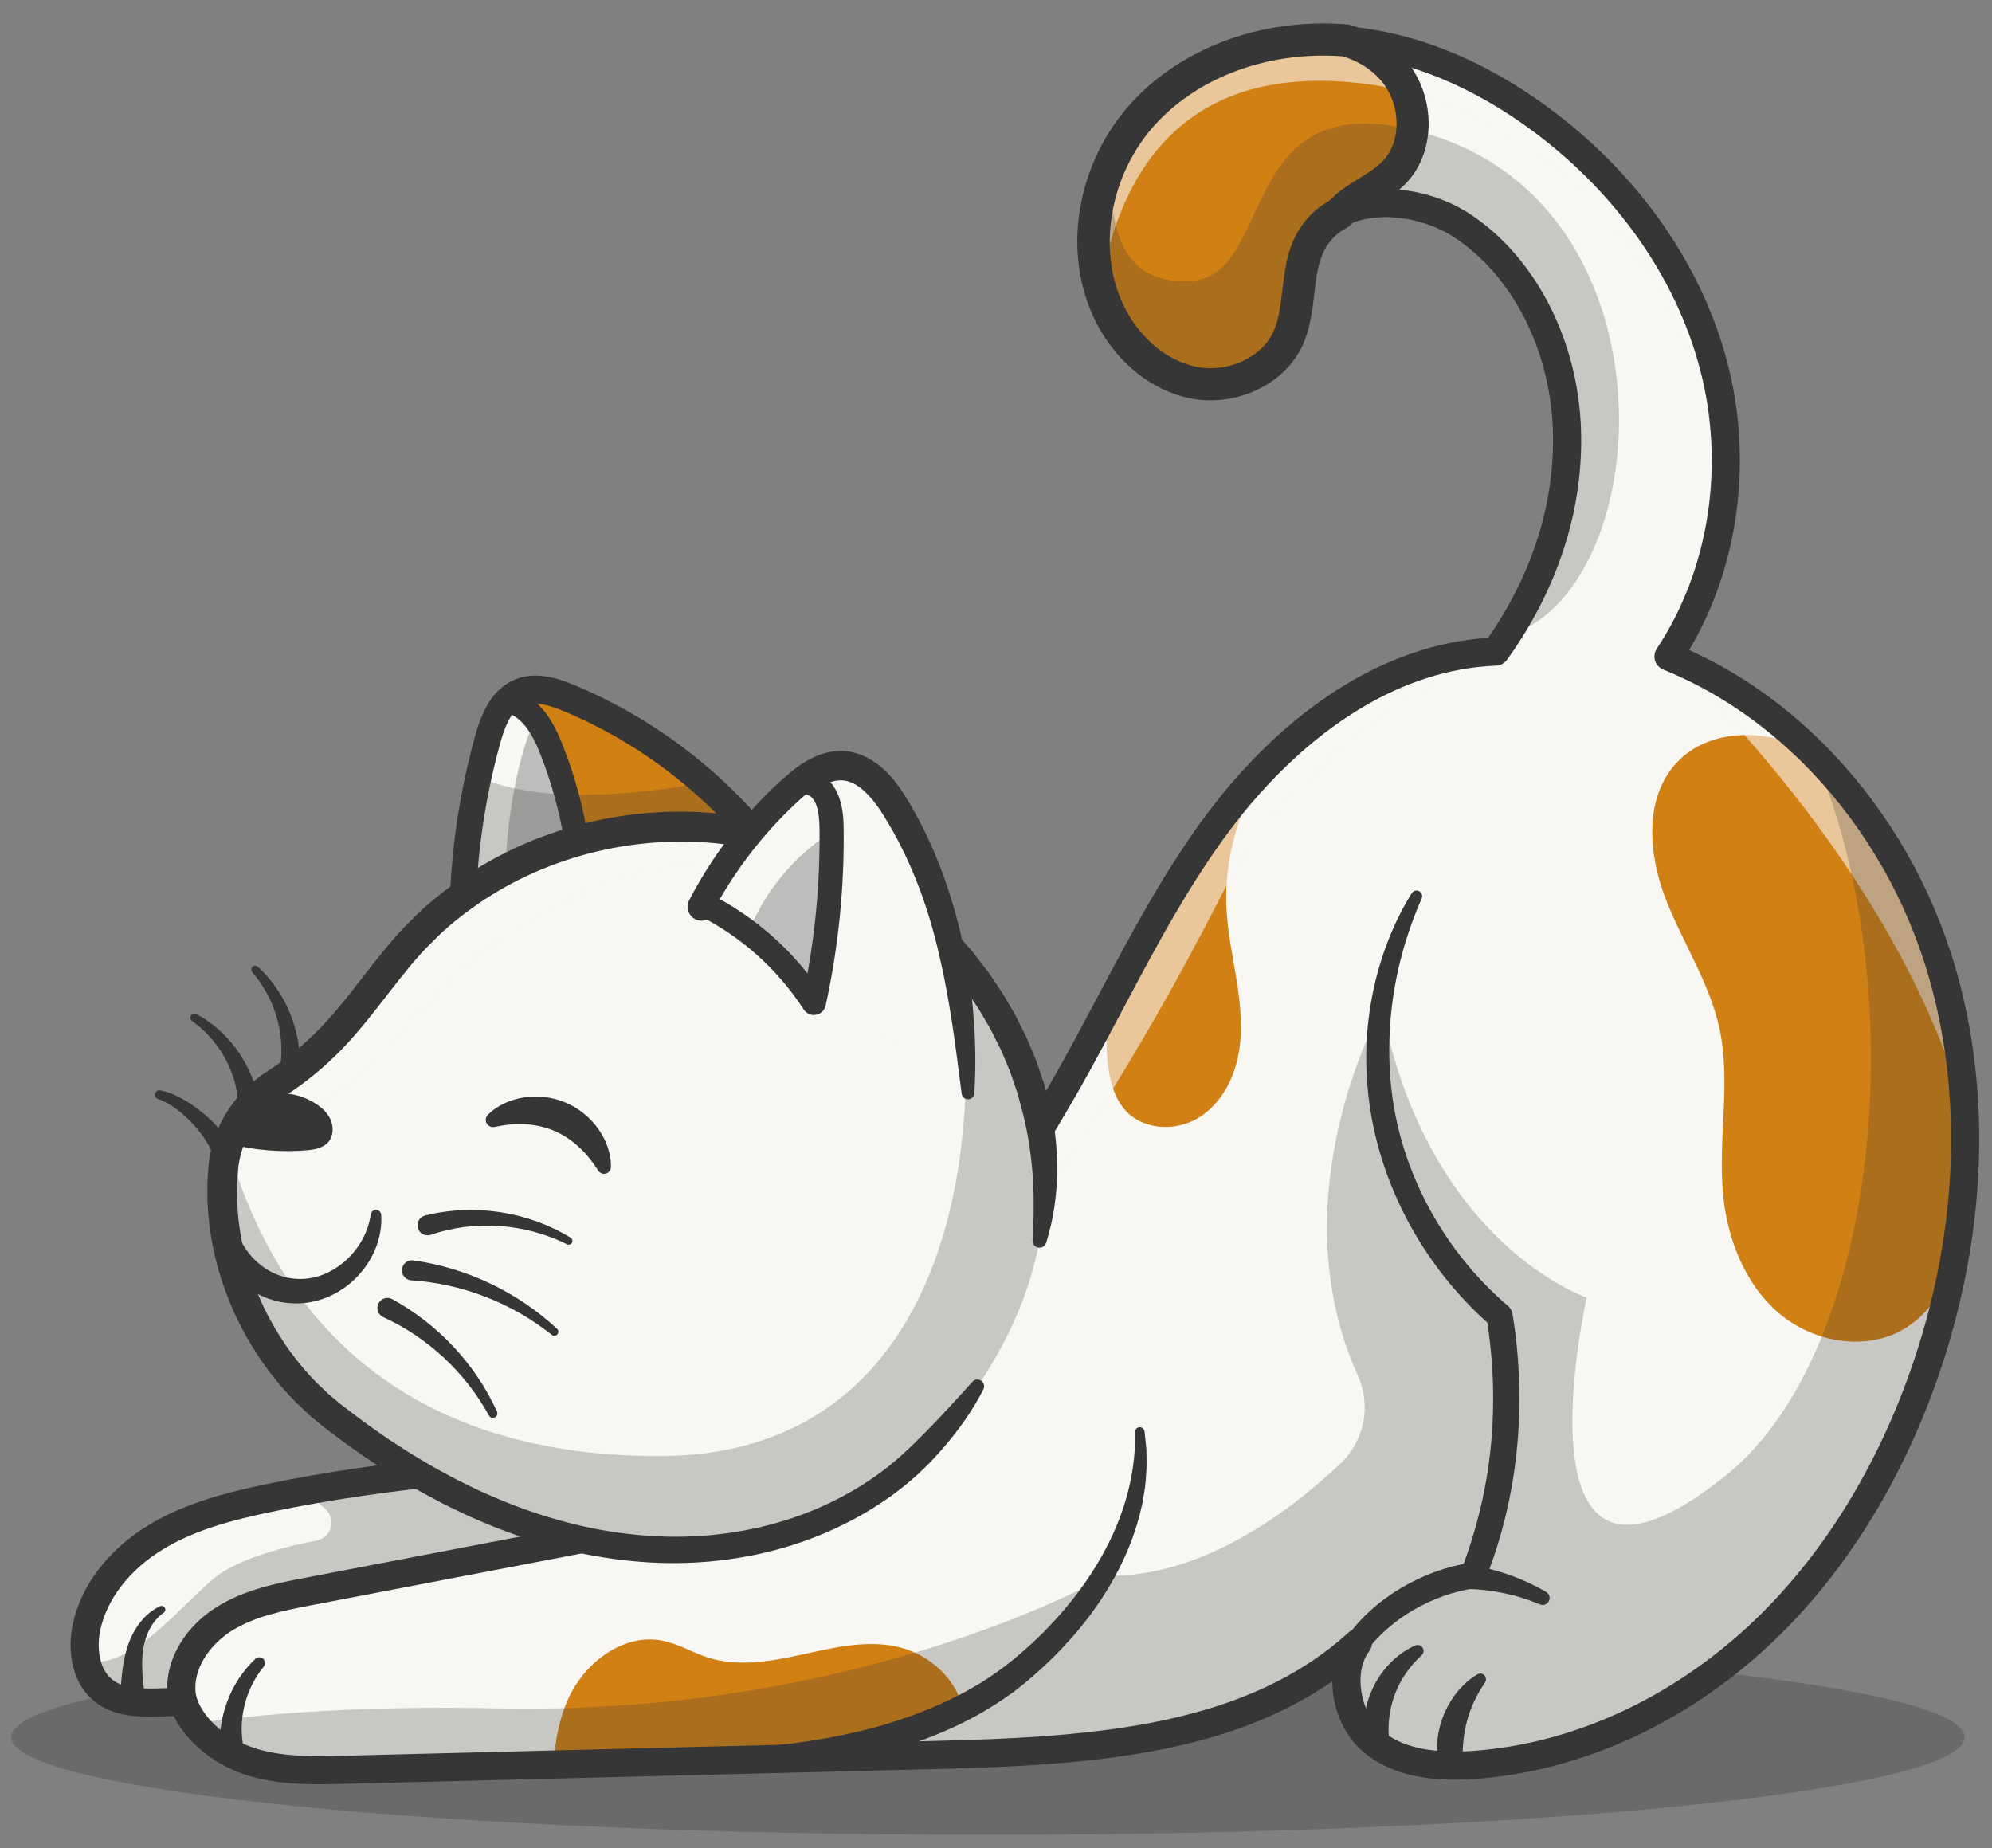 <svg width="83" height="77" viewBox="0 0 83 77" fill="none" xmlns="http://www.w3.org/2000/svg">
<rect x="0" y="0" width="83" height="77" fill="#808080" stroke="none"/>
<g id="Frame" clip-path="url(#clip0_3033_5077)">
<g id="Group" opacity="0.3">
<path id="Vector" d="M41.164 76.445C18.688 76.445 0.467 74.622 0.467 72.373C0.467 70.124 18.688 68.301 41.164 68.301C63.64 68.301 81.86 70.124 81.86 72.373C81.86 74.622 63.64 76.445 41.164 76.445Z" fill="#363636"/>
</g>
<path id="Vector_2" d="M3.603 69.238C3.713 69.715 3.946 70.149 4.334 70.449C4.983 70.95 5.874 70.952 6.693 70.925C13.14 70.722 19.581 70.243 25.98 69.534C26.968 66.698 27.358 63.657 26.633 60.664C21.968 60.973 17.288 61.283 12.691 62.118C12.182 62.212 11.675 62.31 11.169 62.416C9.559 62.752 7.936 63.173 6.526 64.021C5.115 64.87 3.926 66.209 3.598 67.82C3.504 68.281 3.497 68.779 3.603 69.238Z" fill="#F8F7F3"/>
<g id="Group_2" opacity="0.25">
<path id="Vector_3" d="M3.603 69.238C3.713 69.715 3.946 70.149 4.334 70.449C4.983 70.95 5.874 70.952 6.693 70.925C13.14 70.722 19.581 70.243 25.98 69.534C26.968 66.698 27.358 63.657 26.633 60.664C21.968 60.973 17.288 61.283 12.691 62.118C12.993 62.367 13.29 62.622 13.56 62.871C14.023 63.297 13.804 64.069 13.185 64.186C12.071 64.398 10.515 64.782 9.422 65.406C7.968 66.236 5.802 69.537 3.602 69.238L3.603 69.238Z" fill="#363636"/>
</g>
<path id="Vector_4" d="M6.25 71.52C6.404 71.52 6.558 71.516 6.711 71.511C12.97 71.313 19.474 70.844 26.044 70.117C26.269 70.092 26.459 69.94 26.533 69.727C27.668 66.469 27.893 63.374 27.203 60.525C27.136 60.248 26.877 60.059 26.595 60.078C21.475 60.417 16.181 60.767 11.049 61.842C9.425 62.182 7.717 62.62 6.224 63.519C4.523 64.542 3.357 66.067 3.024 67.704C2.813 68.737 2.953 70.123 3.976 70.914C4.635 71.423 5.444 71.52 6.25 71.52ZM25.544 68.992C19.131 69.692 12.784 70.146 6.674 70.339C5.902 70.364 5.171 70.355 4.693 69.986C4.095 69.524 4.039 68.594 4.173 67.938C4.441 66.623 5.409 65.378 6.829 64.524C8.172 63.715 9.767 63.309 11.29 62.99C16.175 61.967 21.248 61.608 26.17 61.281C26.651 63.674 26.441 66.264 25.544 68.992Z" fill="#363636"/>
<path id="Vector_5" d="M6.669 66.918C6.342 67.067 6.059 67.31 5.837 67.595C5.614 67.88 5.447 68.206 5.33 68.549C5.097 69.234 5.057 69.947 5.013 70.603C4.994 70.882 5.205 71.122 5.483 71.141C5.761 71.159 6.001 70.949 6.02 70.671C6.022 70.641 6.021 70.609 6.018 70.581C5.945 69.927 5.876 69.307 5.967 68.71C6.012 68.416 6.101 68.126 6.241 67.862C6.38 67.598 6.573 67.361 6.821 67.188L6.823 67.187C6.893 67.138 6.911 67.041 6.862 66.97C6.818 66.907 6.736 66.887 6.669 66.917V66.918Z" fill="#363636"/>
<path id="Vector_6" d="M7.581 70.682C7.638 70.98 7.764 71.273 7.94 71.553C8.43 72.331 9.321 72.998 10.276 73.336C11.576 73.796 12.99 73.766 14.369 73.733C17.27 73.659 20.168 73.587 23.067 73.515C27.36 73.406 31.654 73.299 35.947 73.192C37.019 73.165 38.088 73.138 39.16 73.11C45.306 72.955 52.028 72.582 56.577 68.45C55.743 69.539 56.039 71.578 57.185 72.542C58.333 73.507 59.959 73.637 61.453 73.527C65.876 73.202 70.084 71.136 73.321 68.109C76.558 65.081 78.861 61.132 80.28 56.932C80.754 55.535 81.131 54.098 81.4 52.64C81.784 50.564 81.948 48.45 81.861 46.353C81.77 44.155 81.405 41.975 80.727 39.877C79.729 36.797 78.017 33.918 75.76 31.603C75.685 31.524 75.606 31.445 75.529 31.368C73.806 29.655 71.78 28.264 69.522 27.353L69.52 27.351C70.927 25.233 71.707 22.756 71.874 20.236C71.988 18.535 71.824 16.816 71.387 15.178C70.305 11.11 67.646 7.552 64.276 5.032C61.88 3.243 59.056 1.926 56.076 1.685C56.033 1.681 55.989 1.678 55.944 1.675C52.917 1.462 49.734 2.465 47.674 4.695C47.016 5.407 46.495 6.251 46.135 7.156C45.522 8.697 45.376 10.421 45.827 11.991C45.937 12.383 46.086 12.767 46.274 13.133C46.972 14.502 48.224 15.641 49.731 15.941C51.24 16.239 52.962 15.549 53.636 14.169C54.249 12.904 53.942 11.332 54.601 10.091C54.887 9.55 55.309 9.154 55.815 8.888C57.291 8.107 59.465 8.431 60.957 9.424C63.69 11.242 65.165 14.577 65.287 17.858C65.398 20.885 64.477 23.862 62.763 26.491C62.62 26.71 62.471 26.928 62.317 27.142C62.27 27.144 62.221 27.147 62.175 27.151C58.466 27.348 55.131 29.421 52.531 32.151C51.931 32.781 51.37 33.447 50.852 34.13C50.303 34.858 49.791 35.611 49.305 36.38C48.188 38.145 47.208 39.998 46.224 41.851C45.464 43.285 44.702 44.721 43.873 46.112C43.734 46.346 43.593 46.583 43.45 46.822C39.35 53.746 34.593 62.135 26.559 63.675C22.011 64.546 17.463 65.417 12.916 66.288C11.659 66.529 10.368 66.786 9.291 67.476C8.213 68.169 7.389 69.414 7.58 70.681L7.581 70.682Z" fill="#F8F7F3"/>
<path id="Vector_7" d="M46.273 13.135C46.971 14.504 48.224 15.643 49.731 15.942C51.241 16.239 52.962 15.551 53.635 14.169C54.248 12.905 53.942 11.333 54.6 10.092C54.886 9.551 55.309 9.155 55.814 8.889C55.864 8.835 55.915 8.781 55.968 8.73C56.606 8.12 57.49 7.808 58.101 7.172C59.205 6.021 59.049 4.006 57.972 2.83C57.462 2.273 56.799 1.894 56.076 1.685C56.032 1.682 55.988 1.677 55.944 1.675C52.916 1.462 49.734 2.466 47.674 4.696C45.614 6.925 44.891 10.429 46.273 13.135H46.273Z" fill="#D18014"/>
<g id="Group_3" opacity="0.6">
<path id="Vector_8" d="M45.827 11.992C46.488 8.183 48.56 2.74 56.262 3.424C65.362 4.232 71.284 12.902 71.874 20.236C71.988 18.535 71.824 16.817 71.387 15.178C70.305 11.11 67.646 7.552 64.276 5.032C61.88 3.243 59.056 1.926 56.076 1.685C56.033 1.682 55.989 1.678 55.944 1.675C52.917 1.462 49.734 2.466 47.674 4.695C47.016 5.407 46.495 6.252 46.135 7.156C45.522 8.698 45.376 10.421 45.827 11.991V11.992Z" fill="#F8F7F3"/>
</g>
<path id="Vector_9" d="M69.382 37.392C70.083 39.234 71.225 40.916 71.643 42.842C72.124 45.059 71.596 47.369 71.783 49.63C71.941 51.54 72.671 53.474 74.13 54.717C75.589 55.958 77.855 56.332 79.461 55.289C80.402 54.68 80.997 53.705 81.4 52.641C82.185 48.391 82.053 43.977 80.727 39.877C79.695 36.691 77.9 33.723 75.53 31.368C75.527 31.366 75.522 31.364 75.519 31.362C73.74 30.338 71.222 30.283 69.837 31.8C68.509 33.256 68.681 35.551 69.382 37.392L69.382 37.392Z" fill="#D18014"/>
<g id="Group_4" opacity="0.6">
<path id="Vector_10" d="M69.523 27.352C69.695 27.509 78.98 35.944 81.861 46.353C81.771 44.155 81.406 41.975 80.727 39.877C79.729 36.797 78.017 33.918 75.761 31.603C75.686 31.524 75.607 31.445 75.53 31.368C73.806 29.654 71.781 28.264 69.523 27.352Z" fill="#F8F7F3"/>
</g>
<path id="Vector_11" d="M46.181 44.469C46.273 45.145 46.476 45.839 46.953 46.325C47.695 47.079 48.973 47.129 49.886 46.599C50.8 46.069 51.368 45.067 51.582 44.032C51.798 42.998 51.697 41.923 51.533 40.879C51.367 39.837 51.139 38.797 51.097 37.742C51.027 35.888 51.544 34.043 52.4 32.398C52.442 32.316 52.486 32.234 52.531 32.153C51.932 32.782 51.371 33.447 50.854 34.131C49.042 36.53 47.637 39.191 46.225 41.853C46.099 42.723 46.062 43.6 46.181 44.469H46.181Z" fill="#D18014"/>
<g id="Group_5" opacity="0.6">
<path id="Vector_12" d="M43.451 46.823L43.533 49.697C43.533 49.697 47.091 44.781 50.878 37.322C54.448 30.291 62.317 27.143 62.317 27.143C58.552 27.295 55.165 29.386 52.532 32.152C51.932 32.782 51.371 33.447 50.853 34.131C49.041 36.53 47.637 39.192 46.225 41.852C45.464 43.286 44.702 44.722 43.873 46.113C43.734 46.347 43.593 46.584 43.451 46.823L43.451 46.823Z" fill="#F8F7F3"/>
</g>
<path id="Vector_13" d="M23.067 73.514C27.361 73.406 31.655 73.299 35.948 73.191C37.384 72.606 38.78 71.92 40.12 71.137C39.743 69.73 38.482 68.79 37.204 68.568C35.925 68.345 34.621 68.667 33.353 68.945C32.085 69.221 30.744 69.452 29.505 69.059C28.863 68.854 28.274 68.487 27.612 68.355C25.987 68.028 24.37 69.251 23.683 70.76C23.288 71.626 23.127 72.561 23.067 73.515L23.067 73.514Z" fill="#D18014"/>
<path id="Vector_14" d="M13.314 74.336C13.679 74.336 14.037 74.327 14.383 74.319C17.152 74.248 19.919 74.179 22.686 74.11L39.174 73.696C45.254 73.544 51.079 73.128 55.511 70.047C55.514 71.14 55.97 72.286 56.809 72.991C57.887 73.899 59.42 74.265 61.497 74.112C65.882 73.788 70.223 71.808 73.722 68.536C76.836 65.625 79.296 61.677 80.836 57.121C81.321 55.686 81.705 54.215 81.976 52.747C82.816 48.203 82.576 43.691 81.285 39.697C80.212 36.382 78.365 33.358 75.943 30.952C74.276 29.296 72.408 27.996 70.382 27.082C72.459 23.587 73.049 19.136 71.954 15.027C70.885 11.011 68.283 7.295 64.627 4.562C61.902 2.527 58.962 1.33 56.123 1.1L55.983 1.09C52.588 0.851 49.32 2.051 47.244 4.298C44.915 6.818 44.301 10.562 45.751 13.401C46.586 15.038 48.032 16.203 49.618 16.517C51.452 16.879 53.406 15.98 54.162 14.426C54.506 13.719 54.593 12.967 54.678 12.24C54.758 11.553 54.833 10.905 55.118 10.367C55.336 9.955 55.662 9.632 56.088 9.407C57.291 8.771 59.245 8.989 60.633 9.913C63.019 11.501 64.578 14.553 64.702 17.879C64.811 20.87 63.879 23.87 62.003 26.573C57.636 26.858 54.22 29.53 52.108 31.749C51.506 32.38 50.927 33.063 50.387 33.778C48.574 36.178 47.15 38.861 45.773 41.456L45.708 41.578C44.965 42.978 44.197 44.425 43.37 45.814C43.117 46.24 42.861 46.672 42.602 47.11C38.57 53.927 34 61.653 26.45 63.1L12.807 65.715C11.568 65.952 10.163 66.221 8.974 66.985C7.566 67.89 6.792 69.376 7.001 70.769C7.003 70.777 7.004 70.785 7.006 70.793C7.251 72.061 8.516 73.334 10.081 73.889C11.134 74.262 12.253 74.337 13.314 74.337L13.314 74.336ZM56.578 67.863C56.437 67.863 56.296 67.914 56.184 68.016C51.916 71.891 45.689 72.36 39.145 72.524L22.658 72.938C19.89 73.007 17.123 73.076 14.354 73.147C13.042 73.179 11.684 73.212 10.473 72.783C9.303 72.369 8.333 71.445 8.159 70.582C8.007 69.521 8.776 68.507 9.608 67.971C10.606 67.331 11.837 67.094 13.027 66.866L26.67 64.252C34.739 62.705 39.453 54.737 43.611 47.707C43.869 47.271 44.124 46.839 44.377 46.414C45.219 45.001 45.994 43.541 46.743 42.128L46.808 42.007C48.163 39.452 49.565 36.81 51.322 34.485C51.835 33.805 52.385 33.157 52.956 32.558C54.967 30.447 58.226 27.896 62.341 27.73C62.522 27.723 62.689 27.633 62.794 27.486C64.931 24.511 65.996 21.174 65.874 17.837C65.736 14.14 63.977 10.73 61.282 8.937C59.535 7.774 57.12 7.536 55.54 8.371C54.902 8.708 54.412 9.195 54.082 9.818C53.694 10.551 53.602 11.341 53.513 12.105C53.436 12.764 53.364 13.386 53.108 13.914C52.577 15.004 51.175 15.629 49.845 15.367C48.609 15.122 47.469 14.188 46.796 12.868C45.584 10.496 46.135 7.226 48.105 5.094C49.942 3.106 52.858 2.046 55.904 2.26L56.038 2.27C58.647 2.481 61.377 3.599 63.925 5.502C67.37 8.077 69.819 11.568 70.82 15.329C71.894 19.355 71.225 23.727 69.032 27.026C68.935 27.173 68.909 27.356 68.96 27.524C69.012 27.692 69.137 27.828 69.301 27.894C71.43 28.756 73.386 30.065 75.117 31.784C77.406 34.059 79.153 36.92 80.169 40.058C81.401 43.867 81.627 48.181 80.823 52.534C80.562 53.947 80.192 55.363 79.725 56.745C78.246 61.119 75.894 64.9 72.92 67.68C69.616 70.77 65.529 72.639 61.41 72.943C59.654 73.072 58.395 72.795 57.563 72.094C56.665 71.339 56.398 69.649 57.043 68.806C57.227 68.566 57.198 68.224 56.975 68.018C56.863 67.915 56.72 67.864 56.578 67.864L56.578 67.863Z" fill="#363636"/>
<path id="Vector_15" d="M58.822 37.212C57.958 38.604 57.391 40.188 57.116 41.818C56.838 43.451 56.87 45.139 57.191 46.771C57.513 48.405 58.122 49.975 58.961 51.409C59.801 52.842 60.87 54.142 62.126 55.237L61.944 54.912C62.082 55.794 62.174 56.684 62.203 57.577C62.233 58.469 62.206 59.362 62.118 60.25C61.945 62.025 61.519 63.771 60.878 65.434L61.3 65.098C60.26 65.261 59.268 65.63 58.371 66.162C57.476 66.694 56.674 67.402 56.066 68.272C55.907 68.499 55.963 68.813 56.191 68.972C56.416 69.129 56.724 69.076 56.885 68.855L56.886 68.853C57.412 68.128 58.118 67.527 58.904 67.068C59.691 66.61 60.567 66.296 61.459 66.166C61.655 66.138 61.81 66.007 61.879 65.836L61.881 65.83C62.231 64.956 62.518 64.056 62.737 63.14C62.957 62.225 63.113 61.294 63.206 60.358C63.299 59.422 63.329 58.479 63.297 57.54C63.264 56.6 63.176 55.663 63.02 54.737L63.019 54.731C62.997 54.602 62.93 54.49 62.837 54.411C60.49 52.405 58.795 49.606 58.167 46.575C57.854 45.059 57.812 43.49 57.993 41.945C58.176 40.399 58.603 38.88 59.237 37.431C59.29 37.312 59.236 37.174 59.117 37.121C59.008 37.073 58.883 37.114 58.822 37.212H58.822Z" fill="#363636"/>
<path id="Vector_16" d="M47.296 59.67C47.337 61.647 46.698 63.547 45.692 65.2C45.187 66.029 44.594 66.806 43.935 67.522C43.279 68.239 42.547 68.903 41.781 69.485C41.394 69.771 40.995 70.041 40.575 70.281C40.159 70.526 39.725 70.744 39.283 70.946C38.401 71.352 37.477 71.678 36.534 71.941C35.589 72.201 34.624 72.394 33.651 72.543C33.164 72.617 32.675 72.675 32.186 72.72C31.699 72.761 31.197 72.797 30.728 72.804H30.713C30.436 72.809 30.214 73.037 30.218 73.314C30.222 73.586 30.442 73.804 30.711 73.809C31.249 73.819 31.752 73.802 32.268 73.766C32.781 73.73 33.292 73.679 33.801 73.612C34.821 73.484 35.831 73.273 36.827 73.004C37.821 72.729 38.802 72.388 39.746 71.95C40.217 71.729 40.681 71.49 41.128 71.219C41.578 70.954 42.011 70.656 42.428 70.338C43.251 69.687 43.998 68.976 44.686 68.196C45.368 67.415 45.979 66.566 46.475 65.649C46.972 64.735 47.357 63.753 47.576 62.733C47.61 62.607 47.628 62.477 47.648 62.348L47.709 61.962C47.745 61.705 47.75 61.442 47.772 61.184C47.779 60.925 47.769 60.664 47.767 60.406C47.749 60.148 47.714 59.891 47.688 59.635C47.677 59.527 47.58 59.449 47.472 59.459C47.37 59.47 47.293 59.557 47.295 59.659V59.669L47.296 59.67Z" fill="#363636"/>
<path id="Vector_17" d="M10.64 69.111C9.597 70.091 9.023 71.589 9.189 73.099L9.189 73.107C9.22 73.383 9.468 73.583 9.745 73.553C10.022 73.522 10.222 73.274 10.191 72.997C10.189 72.975 10.184 72.95 10.179 72.929C9.89 71.776 10.177 70.423 10.986 69.438L10.988 69.436C11.071 69.334 11.057 69.184 10.955 69.1C10.861 69.023 10.726 69.029 10.639 69.11L10.64 69.111Z" fill="#363636"/>
<path id="Vector_18" d="M61.133 66.198C62.157 66.217 63.193 66.433 64.163 66.84L64.164 66.841C64.312 66.903 64.482 66.833 64.544 66.686C64.601 66.55 64.546 66.395 64.422 66.323C63.451 65.756 62.36 65.368 61.221 65.197L61.217 65.196C60.942 65.155 60.685 65.344 60.644 65.619C60.602 65.894 60.792 66.151 61.067 66.192C61.088 66.196 61.112 66.198 61.133 66.198Z" fill="#363636"/>
<path id="Vector_19" d="M61.56 69.755C61.26 69.929 60.994 70.164 60.766 70.432C60.537 70.701 60.349 71.006 60.203 71.332C60.057 71.658 59.956 72.007 59.909 72.366C59.862 72.724 59.868 73.092 59.947 73.447C60.008 73.718 60.277 73.89 60.549 73.829C60.784 73.776 60.944 73.567 60.943 73.335V73.32C60.942 73.043 60.949 72.769 60.978 72.494C61.007 72.22 61.057 71.945 61.131 71.673C61.205 71.401 61.306 71.134 61.428 70.871C61.552 70.608 61.702 70.353 61.873 70.097L61.876 70.092C61.949 69.983 61.919 69.835 61.81 69.763C61.733 69.711 61.636 69.711 61.56 69.755L61.56 69.755Z" fill="#363636"/>
<path id="Vector_20" d="M58.972 68.553C58.626 68.703 58.305 68.92 58.027 69.185C57.748 69.449 57.511 69.76 57.319 70.099C57.131 70.439 56.988 70.808 56.908 71.195C56.825 71.581 56.808 71.984 56.863 72.379C56.901 72.654 57.155 72.846 57.43 72.808C57.69 72.772 57.876 72.543 57.863 72.286L57.862 72.276C57.831 71.684 57.921 71.077 58.153 70.505C58.382 69.932 58.746 69.406 59.231 68.966L59.236 68.962C59.336 68.87 59.344 68.714 59.252 68.614C59.18 68.533 59.066 68.512 58.971 68.553L58.972 68.553Z" fill="#363636"/>
<path id="Vector_21" d="M19.328 39.656C20.966 39.45 22.593 39.151 24.201 38.765C27.018 38.092 29.779 37.162 32.442 36.049C31.538 34.786 30.488 33.63 29.322 32.605C27.668 31.149 25.781 29.956 23.75 29.1C23.085 28.82 22.323 28.576 21.658 28.86C21.472 28.939 21.313 29.053 21.174 29.189C20.747 29.606 20.517 30.249 20.353 30.846C20.212 31.355 20.085 31.868 19.973 32.385C19.455 34.761 19.239 37.203 19.328 39.656H19.328Z" fill="#D18014"/>
<path id="Vector_22" d="M19.328 40.242C19.352 40.242 19.377 40.241 19.401 40.238C21.029 40.034 22.691 39.73 24.339 39.335C27.065 38.684 29.868 37.76 32.67 36.591C32.835 36.522 32.959 36.382 33.008 36.21C33.057 36.039 33.025 35.854 32.921 35.709C30.656 32.544 27.565 30.072 23.979 28.56C23.205 28.234 22.296 27.95 21.429 28.32C21.186 28.424 20.962 28.575 20.764 28.77C20.222 29.301 19.958 30.076 19.789 30.691C18.986 33.593 18.633 36.617 18.742 39.677C18.748 39.842 18.823 39.996 18.948 40.103C19.055 40.194 19.19 40.243 19.328 40.243V40.242ZM31.523 35.794C29.012 36.804 26.506 37.611 24.066 38.194C22.676 38.528 21.277 38.794 19.898 38.989C19.862 36.269 20.204 33.585 20.919 31.003C21.05 30.528 21.243 29.942 21.585 29.607C21.68 29.514 21.78 29.446 21.89 29.398C22.354 29.2 22.976 29.41 23.524 29.641C26.68 30.972 29.432 33.091 31.523 35.794Z" fill="#363636"/>
<path id="Vector_23" d="M19.328 39.656C19.745 39.604 20.163 39.546 20.578 39.48C21.794 39.291 23.004 39.051 24.201 38.765C24.344 36.184 23.925 33.659 23.015 31.322C22.828 30.839 22.612 30.353 22.293 29.953C22.174 29.806 22.044 29.668 21.895 29.549C21.687 29.382 21.436 29.256 21.174 29.189C20.747 29.606 20.518 30.25 20.353 30.846C19.564 33.697 19.221 36.671 19.328 39.657L19.328 39.656Z" fill="#F8F7F3"/>
<g id="Group_6" opacity="0.3">
<path id="Vector_24" d="M21.117 39.393C22.333 39.204 23.004 39.052 24.201 38.765C24.344 36.184 23.925 33.659 23.015 31.322C22.828 30.839 22.612 30.353 22.293 29.953C21.211 32.386 20.857 36.142 21.117 39.393V39.393Z" fill="#363636"/>
</g>
<path id="Vector_25" d="M19.328 40.159C19.348 40.159 19.369 40.158 19.39 40.155C21.015 39.951 22.673 39.648 24.319 39.254C24.535 39.202 24.691 39.014 24.703 38.792C24.848 36.164 24.437 33.589 23.484 31.139C23.203 30.416 22.855 29.675 22.21 29.157C21.943 28.942 21.628 28.785 21.297 28.701C21.127 28.659 20.947 28.707 20.822 28.829C20.294 29.346 20.035 30.108 19.869 30.713C19.068 33.607 18.717 36.622 18.825 39.674C18.83 39.815 18.894 39.947 19.002 40.039C19.093 40.117 19.209 40.159 19.328 40.159L19.328 40.159ZM23.716 38.363C22.414 38.664 21.105 38.906 19.815 39.085C19.769 36.325 20.112 33.601 20.837 30.98C20.945 30.592 21.093 30.13 21.331 29.782C21.42 29.826 21.504 29.88 21.58 29.941C22.04 30.311 22.317 30.91 22.547 31.503C23.403 33.703 23.795 36.009 23.716 38.363Z" fill="#363636"/>
<g id="Group_7" opacity="0.25">
<path id="Vector_26" d="M19.328 39.656C20.966 39.45 22.593 39.151 24.201 38.765C27.018 38.092 29.779 37.162 32.442 36.049C31.538 34.786 30.488 33.63 29.322 32.605C26.553 33.111 22.556 33.521 19.973 32.385C19.455 34.761 19.239 37.203 19.328 39.656H19.328Z" fill="#363636"/>
</g>
<path id="Vector_27" d="M13.835 58.973C24.709 67.48 34.078 64.798 38.217 60.736C39.463 59.511 40.545 58.151 41.401 56.695C42.364 55.058 43.043 53.299 43.353 51.472C43.634 49.819 43.612 48.108 43.226 46.385C42.69 43.996 41.532 41.759 39.936 39.883C38.989 38.772 37.891 37.785 36.674 36.967C35.378 36.098 33.949 35.419 32.435 34.989C27.11 33.471 20.96 35.116 17.227 39.14C16.126 40.325 15.235 41.683 14.154 42.886C13.407 43.717 12.543 44.486 11.489 45.158C10.538 45.765 9.826 46.671 9.494 47.716C9.404 48.001 9.34 48.298 9.31 48.601C9.303 48.668 9.296 48.733 9.291 48.8C8.975 52.585 10.78 56.582 13.834 58.973H13.835Z" fill="#F8F7F3"/>
<g id="Group_8" opacity="0.6">
<path id="Vector_28" d="M9.291 48.8C9.886 48.209 10.819 47.422 12.105 46.75C14.534 45.481 16.393 43.471 17.832 41.784C19.08 40.321 26.005 33.211 36.674 36.967C35.377 36.098 33.949 35.419 32.434 34.989C27.109 33.471 20.96 35.116 17.226 39.14C16.125 40.325 15.234 41.683 14.154 42.886C13.407 43.717 12.543 44.486 11.489 45.158C10.537 45.764 9.825 46.671 9.494 47.716C9.403 48.001 9.339 48.298 9.309 48.601C9.303 48.668 9.296 48.733 9.291 48.8L9.291 48.8Z" fill="#F8F7F3"/>
</g>
<path id="Vector_29" d="M43.59 51.779C43.891 50.825 44.038 49.818 44.05 48.806C44.06 47.795 43.945 46.772 43.676 45.796L43.581 45.428L43.532 45.245C43.515 45.184 43.493 45.124 43.473 45.064L43.23 44.345C43.15 44.105 43.041 43.877 42.947 43.642L42.801 43.292C42.751 43.176 42.69 43.065 42.635 42.952L42.296 42.274L41.914 41.62C41.792 41.399 41.647 41.192 41.506 40.983L41.294 40.669C41.224 40.564 41.153 40.46 41.073 40.362L40.61 39.763C40.457 39.563 40.28 39.382 40.117 39.19C39.793 38.802 39.419 38.461 39.066 38.101L38.498 37.601C38.402 37.519 38.31 37.432 38.211 37.355L37.91 37.124C37.708 36.973 37.514 36.81 37.305 36.669L36.675 36.248L36.517 36.142L36.353 36.047L36.025 35.858C35.805 35.733 35.59 35.599 35.36 35.494L34.678 35.16C34.447 35.057 34.21 34.967 33.976 34.87L33.624 34.728L33.263 34.609C33.021 34.532 32.782 34.448 32.538 34.378C32.045 34.26 31.556 34.119 31.054 34.048C27.059 33.35 22.831 34.222 19.443 36.46C18.601 37.023 17.795 37.652 17.088 38.386C16.719 38.739 16.388 39.123 16.07 39.506C15.752 39.89 15.448 40.28 15.15 40.664C14.554 41.433 13.97 42.186 13.326 42.849C12.68 43.515 11.963 44.103 11.185 44.603C10.272 45.177 9.501 46.042 9.071 47.061C8.967 47.317 8.872 47.578 8.81 47.849C8.774 47.983 8.753 48.12 8.727 48.256C8.71 48.393 8.686 48.536 8.682 48.661C8.669 48.918 8.64 49.175 8.641 49.433C8.646 49.69 8.634 49.948 8.653 50.204C8.759 52.26 9.406 54.257 10.453 56.005C10.978 56.88 11.605 57.693 12.325 58.419L12.882 58.947L13.472 59.438C13.869 59.732 14.258 60.037 14.663 60.322C15.072 60.601 15.47 60.895 15.892 61.155L16.519 61.555L17.16 61.932C17.584 62.19 18.03 62.411 18.466 62.648C18.687 62.762 18.913 62.865 19.137 62.974C19.361 63.083 19.584 63.19 19.815 63.285C21.636 64.085 23.564 64.675 25.551 64.945C26.543 65.082 27.547 65.144 28.552 65.115C29.556 65.085 30.558 64.967 31.542 64.758C33.511 64.341 35.408 63.546 37.06 62.373C37.27 62.232 37.465 62.068 37.667 61.916C37.862 61.754 38.058 61.592 38.245 61.42C38.621 61.069 38.964 60.718 39.289 60.338C39.94 59.585 40.525 58.77 40.975 57.882C41.045 57.743 40.99 57.574 40.852 57.504C40.736 57.446 40.599 57.474 40.517 57.566L40.516 57.567C39.869 58.285 39.232 58.991 38.563 59.666C37.889 60.348 37.225 60.985 36.453 61.515C35.69 62.051 34.865 62.503 34.003 62.869C33.14 63.234 32.239 63.508 31.32 63.7C30.401 63.891 29.464 63.995 28.523 64.019C27.583 64.041 26.64 63.977 25.706 63.844C23.837 63.58 22.012 63.013 20.278 62.24C20.058 62.149 19.845 62.045 19.631 61.94C19.419 61.834 19.203 61.735 18.992 61.624C18.575 61.395 18.149 61.182 17.743 60.932L17.129 60.566L16.528 60.178C16.122 59.926 15.74 59.639 15.346 59.369C14.957 59.091 14.582 58.794 14.2 58.508L13.671 58.063L13.171 57.584C12.525 56.925 11.959 56.184 11.487 55.388C10.544 53.797 9.97 51.979 9.886 50.145C9.87 49.916 9.883 49.687 9.879 49.458C9.878 49.229 9.907 49.002 9.919 48.774C9.923 48.655 9.942 48.558 9.955 48.453C9.976 48.351 9.991 48.247 10.02 48.147C10.066 47.943 10.141 47.746 10.22 47.553C10.388 47.168 10.615 46.807 10.895 46.49C11.034 46.331 11.185 46.181 11.347 46.045C11.51 45.903 11.676 45.789 11.866 45.663C12.724 45.112 13.521 44.458 14.229 43.727C14.94 42.994 15.549 42.203 16.145 41.436C16.442 41.052 16.737 40.674 17.039 40.309C17.342 39.945 17.647 39.591 17.983 39.272C18.625 38.602 19.363 38.028 20.135 37.511C23.243 35.454 27.17 34.643 30.841 35.268C34.515 35.888 37.89 38.061 40.113 41.072C40.187 41.163 40.253 41.26 40.318 41.357L40.516 41.647C40.648 41.84 40.783 42.031 40.896 42.236L41.253 42.841L41.569 43.467C41.62 43.571 41.677 43.674 41.724 43.781L41.86 44.104C41.947 44.321 42.049 44.532 42.124 44.753L42.351 45.415C42.369 45.47 42.39 45.525 42.407 45.581L42.451 45.75L42.54 46.088C42.793 46.986 42.943 47.905 43.018 48.837C43.092 49.77 43.081 50.713 43.023 51.671V51.673C43.013 51.833 43.135 51.97 43.295 51.98C43.43 51.988 43.55 51.902 43.589 51.778L43.59 51.779Z" fill="#363636"/>
<path id="Vector_30" d="M29.099 37.778C29.12 37.738 29.142 37.699 29.163 37.66C30.134 35.876 31.388 34.27 32.876 32.922C33.006 32.804 33.14 32.687 33.281 32.578C33.788 32.177 34.365 31.861 34.995 31.9C35.951 31.958 36.656 32.799 37.161 33.613C39.35 37.145 40.065 41.404 40.197 45.559" fill="#F8F7F3"/>
<path id="Vector_31" d="M29.75 38.059C30.225 37.206 30.746 36.4 31.339 35.637C31.93 34.877 32.583 34.165 33.285 33.508L33.417 33.385L33.547 33.273L33.808 33.051C33.986 32.912 34.161 32.793 34.337 32.701C34.694 32.516 35.019 32.459 35.334 32.551C35.651 32.638 35.971 32.884 36.255 33.207C36.545 33.527 36.792 33.919 37.037 34.34C38.016 35.995 38.686 37.837 39.123 39.737C39.234 40.212 39.336 40.691 39.423 41.173C39.518 41.654 39.594 42.139 39.672 42.625C39.821 43.598 39.941 44.579 40.069 45.567C40.087 45.712 40.22 45.815 40.365 45.797C40.494 45.781 40.59 45.675 40.597 45.55C40.66 44.544 40.65 43.533 40.578 42.524C40.543 42.019 40.489 41.515 40.424 41.012C40.351 40.509 40.272 40.007 40.165 39.508C39.747 37.516 39.08 35.55 38.061 33.748C37.812 33.303 37.538 32.838 37.167 32.409C36.981 32.194 36.771 31.989 36.524 31.807C36.277 31.627 35.989 31.47 35.667 31.378C35.347 31.283 34.997 31.263 34.669 31.313C34.34 31.363 34.039 31.475 33.774 31.613C33.507 31.75 33.269 31.915 33.054 32.081L32.743 32.342L32.589 32.473L32.447 32.605C31.687 33.303 30.993 34.073 30.371 34.895C29.748 35.714 29.19 36.593 28.72 37.497L28.717 37.502C28.567 37.789 28.679 38.143 28.966 38.293C29.248 38.44 29.595 38.334 29.749 38.059H29.75Z" fill="#363636"/>
<path id="Vector_32" d="M29.3 37.66C29.958 37.995 30.59 38.387 31.183 38.843C32.221 39.635 33.148 40.613 33.911 41.784C34.422 39.447 34.67 37.053 34.65 34.664C34.65 34.606 34.648 34.547 34.648 34.488C34.638 33.803 34.528 32.989 33.917 32.684C33.756 32.605 33.588 32.573 33.417 32.578C33.277 32.687 33.143 32.805 33.012 32.922C31.525 34.271 30.27 35.877 29.3 37.66L29.3 37.66Z" fill="#F8F7F3"/>
<g id="Group_9" opacity="0.3">
<path id="Vector_33" d="M31.183 38.842C32.221 39.635 33.148 40.613 33.911 41.784C34.422 39.447 34.67 37.053 34.65 34.664C33.097 35.641 31.866 37.135 31.183 38.842Z" fill="#363636"/>
</g>
<path id="Vector_34" d="M33.912 42.286C33.942 42.286 33.972 42.284 34.002 42.278C34.202 42.242 34.359 42.089 34.403 41.891C34.934 39.461 35.186 36.968 35.152 34.481C35.146 34.046 35.127 32.725 34.141 32.233C33.908 32.12 33.661 32.067 33.402 32.076C33.296 32.079 33.194 32.116 33.111 32.181C32.979 32.282 32.841 32.4 32.675 32.549C31.149 33.932 29.865 35.571 28.859 37.42C28.794 37.539 28.78 37.68 28.82 37.809C28.861 37.939 28.952 38.047 29.073 38.108C30.898 39.033 32.385 40.362 33.491 42.059C33.585 42.203 33.744 42.287 33.912 42.287L33.912 42.286ZM33.579 33.093C33.62 33.103 33.658 33.116 33.696 33.135C33.987 33.279 34.136 33.725 34.147 34.495C34.175 36.523 34.006 38.557 33.645 40.554C32.644 39.292 31.419 38.254 29.991 37.457C30.902 35.888 32.031 34.489 33.35 33.294C33.435 33.217 33.51 33.151 33.579 33.093V33.093Z" fill="#363636"/>
<path id="Vector_35" d="M20.618 46.947C21.075 46.852 21.499 46.814 21.913 46.841C22.324 46.866 22.718 46.955 23.077 47.105C23.436 47.256 23.775 47.475 24.083 47.752C24.392 48.03 24.663 48.361 24.915 48.756L24.924 48.769C25.01 48.904 25.188 48.944 25.323 48.858C25.407 48.804 25.455 48.711 25.457 48.618C25.465 48.058 25.259 47.497 24.926 47.028C24.591 46.558 24.12 46.171 23.571 45.938C23.021 45.704 22.416 45.634 21.844 45.719C21.274 45.805 20.727 46.046 20.328 46.443C20.21 46.56 20.209 46.751 20.327 46.869C20.401 46.943 20.504 46.971 20.6 46.952L20.618 46.948V46.947Z" fill="#363636"/>
<path id="Vector_36" d="M10.875 45.625C11.634 45.465 12.38 45.526 13.05 45.917C13.344 46.088 13.618 46.317 13.763 46.625C13.908 46.932 13.899 47.328 13.675 47.584C13.46 47.829 13.108 47.895 12.783 47.923C11.809 48.007 10.605 47.944 9.537 47.632C9.728 46.897 10.102 46.196 10.875 45.625Z" fill="#363636"/>
<path id="Vector_37" d="M8.943 51.673C9.053 52.093 9.252 52.489 9.505 52.845C9.764 53.198 10.087 53.505 10.457 53.743C10.825 53.983 11.242 54.151 11.674 54.239C12.108 54.322 12.556 54.326 12.986 54.24C13.853 54.071 14.606 53.57 15.121 52.914C15.64 52.263 15.935 51.431 15.884 50.615C15.877 50.493 15.772 50.401 15.65 50.408C15.543 50.415 15.459 50.496 15.445 50.599V50.602C15.35 51.296 15.004 51.922 14.531 52.396C14.057 52.869 13.447 53.19 12.826 53.264C12.201 53.343 11.567 53.185 11.047 52.839C10.527 52.494 10.12 51.975 9.902 51.375V51.374C9.806 51.114 9.518 50.979 9.257 51.074C9.012 51.163 8.88 51.426 8.944 51.673H8.943Z" fill="#363636"/>
<path id="Vector_38" d="M17.95 51.444C19.754 50.825 21.854 50.952 23.624 51.838C23.701 51.877 23.795 51.845 23.834 51.768C23.871 51.695 23.844 51.607 23.776 51.565C22.015 50.485 19.792 50.126 17.715 50.639L17.713 50.64C17.489 50.695 17.351 50.923 17.407 51.148C17.462 51.372 17.69 51.51 17.914 51.454C17.926 51.451 17.939 51.447 17.95 51.444H17.95Z" fill="#363636"/>
<path id="Vector_39" d="M17.14 53.342C19.234 53.475 21.313 54.271 22.994 55.613C23.066 55.67 23.17 55.659 23.228 55.587C23.282 55.519 23.274 55.42 23.211 55.362C21.588 53.847 19.477 52.829 17.227 52.509H17.226C16.997 52.476 16.784 52.635 16.752 52.864C16.719 53.094 16.878 53.306 17.107 53.339C17.118 53.34 17.129 53.341 17.14 53.342L17.14 53.342Z" fill="#363636"/>
<path id="Vector_40" d="M15.97 54.874C17.801 55.708 19.38 57.163 20.372 58.972C20.421 59.063 20.535 59.096 20.626 59.047C20.713 59 20.747 58.893 20.707 58.804C19.815 56.852 18.273 55.181 16.346 54.126L16.345 54.125C16.142 54.014 15.887 54.089 15.776 54.291C15.665 54.494 15.739 54.749 15.942 54.86C15.951 54.865 15.961 54.87 15.97 54.874Z" fill="#363636"/>
<path id="Vector_41" d="M12.488 44.656C12.594 42.989 11.918 41.354 10.747 40.279C10.681 40.218 10.577 40.222 10.516 40.289C10.459 40.351 10.459 40.446 10.513 40.508C11.492 41.628 11.904 43.175 11.656 44.56C11.615 44.788 11.767 45.006 11.995 45.047C12.223 45.088 12.441 44.936 12.482 44.708C12.485 44.692 12.487 44.676 12.488 44.66V44.656L12.488 44.656Z" fill="#363636"/>
<path id="Vector_42" d="M10.739 45.66C10.413 44.189 9.447 42.932 8.189 42.247C8.105 42.201 8 42.232 7.954 42.316C7.911 42.395 7.935 42.491 8.006 42.541L8.007 42.542C9.091 43.31 9.792 44.546 9.913 45.796C9.935 46.026 10.14 46.195 10.37 46.173C10.601 46.151 10.77 45.946 10.748 45.715C10.747 45.699 10.744 45.683 10.741 45.667L10.739 45.66L10.739 45.66Z" fill="#363636"/>
<path id="Vector_43" d="M9.642 47.8C9.488 47.477 9.289 47.207 9.073 46.962C8.857 46.719 8.622 46.501 8.374 46.303C8.125 46.105 7.863 45.926 7.584 45.772C7.304 45.621 7.009 45.487 6.673 45.426C6.572 45.408 6.475 45.475 6.456 45.576C6.439 45.669 6.495 45.759 6.583 45.787L6.594 45.791C6.845 45.872 7.093 46.02 7.323 46.187C7.553 46.355 7.769 46.547 7.968 46.752C8.166 46.958 8.349 47.178 8.505 47.408C8.661 47.637 8.79 47.88 8.866 48.115C8.937 48.336 9.174 48.457 9.395 48.385C9.615 48.314 9.736 48.077 9.665 47.857C9.66 47.84 9.653 47.823 9.645 47.807L9.642 47.8L9.642 47.8Z" fill="#363636"/>
<path id="Vector_44" d="M50.439 16.68C52.037 16.68 53.58 15.814 54.238 14.463C54.587 13.743 54.675 12.984 54.761 12.25C54.84 11.571 54.914 10.93 55.192 10.406C55.402 10.009 55.716 9.698 56.127 9.482C56.195 9.446 56.256 9.399 56.308 9.342C56.347 9.3 56.387 9.257 56.43 9.217C56.686 8.971 57.007 8.772 57.347 8.562C57.77 8.3 58.207 8.029 58.584 7.636C59.887 6.278 59.833 3.87 58.466 2.377C57.898 1.756 57.136 1.294 56.263 1.041C56.216 1.028 56.168 1.019 56.12 1.016L55.988 1.006C52.569 0.766 49.276 1.975 47.182 4.241C44.83 6.786 44.211 10.569 45.676 13.439C46.523 15.098 47.99 16.279 49.601 16.599C49.879 16.654 50.16 16.68 50.439 16.68ZM55.399 8.353C54.795 8.695 54.328 9.174 54.008 9.779C53.613 10.525 53.52 11.323 53.43 12.095C53.354 12.746 53.282 13.362 53.032 13.876C52.526 14.916 51.134 15.536 49.862 15.284C48.65 15.044 47.532 14.126 46.87 12.829C45.674 10.487 46.219 7.258 48.167 5.151C49.986 3.181 52.876 2.131 55.898 2.343L55.954 2.347C56.564 2.535 57.09 2.858 57.478 3.282C58.37 4.255 58.435 5.856 57.618 6.708C57.358 6.979 57.01 7.194 56.642 7.422C56.258 7.66 55.861 7.906 55.506 8.246C55.47 8.28 55.434 8.316 55.399 8.353L55.399 8.353Z" fill="#363636"/>
<g id="Group_10" opacity="0.25">
<path id="Vector_45" d="M7.939 71.819C8.43 72.597 9.321 73.263 10.276 73.602C11.576 74.062 12.99 74.032 14.368 73.999C17.27 73.925 20.167 73.853 23.067 73.781C27.36 73.672 31.654 73.565 35.947 73.458C37.019 73.431 38.087 73.404 39.16 73.376C45.305 73.221 52.028 72.848 56.577 68.716C55.743 69.805 56.039 71.844 57.185 72.808C58.333 73.772 59.959 73.903 61.453 73.793C65.876 73.468 70.083 71.402 73.321 68.374C76.558 65.347 78.861 61.398 80.28 57.198C80.754 55.801 81.131 54.363 81.4 52.906C82.184 48.657 82.053 44.242 80.727 40.143C79.728 37.062 78.016 34.184 75.76 31.868C79.684 41.546 78.312 56.321 71.909 61.471C62.763 68.828 66.115 54.06 66.115 54.06C66.115 54.06 59.54 51.867 57.579 41.994C57.579 41.994 53.185 49.793 56.577 57.309C57.142 58.56 56.851 60.03 55.854 60.973C53.8 62.917 50.136 65.714 46.108 65.655C46.108 65.655 36.019 71.488 20.767 71.174C15.214 71.058 11.023 71.373 7.939 71.819V71.819Z" fill="#363636"/>
</g>
<g id="Group_11" opacity="0.25">
<path id="Vector_46" d="M13.835 58.973C24.709 67.481 34.078 64.798 38.217 60.736C39.463 59.511 40.545 58.151 41.401 56.695C42.364 55.058 43.043 53.299 43.353 51.473C43.634 49.819 43.612 48.108 43.226 46.385C42.69 43.996 41.532 41.759 39.936 39.883C41.239 49.239 38.764 60.663 27.458 60.664C15.497 60.664 11.084 53.421 9.495 47.717C9.404 48.001 9.341 48.298 9.31 48.601C8.912 52.444 10.727 56.541 13.835 58.973H13.835Z" fill="#363636"/>
</g>
<g id="Group_12" opacity="0.25">
<path id="Vector_47" d="M46.274 13.134C46.972 14.503 48.224 15.642 49.731 15.942C51.24 16.24 52.963 15.55 53.636 14.169C54.249 12.904 53.942 11.333 54.601 10.091C54.887 9.55 55.309 9.155 55.815 8.889C57.291 8.108 59.465 8.431 60.958 9.425C63.69 11.242 65.165 14.578 65.287 17.858C65.398 20.886 64.477 23.862 62.763 26.491C62.967 26.438 63.163 26.369 63.353 26.284C69.06 23.705 69.673 8.735 59.654 5.632C51.309 3.047 53.299 11.595 49.532 11.717C46.194 11.824 46.456 8.621 46.135 7.156C45.367 9.083 45.334 11.294 46.273 13.134L46.274 13.134Z" fill="#363636"/>
</g>
</g>
<defs>
<clipPath id="clip0_3033_5077">
<rect width="82" height="75.469" fill="white" transform="matrix(-1 0 0 1 82.468 0.976)"/>
</clipPath>
</defs>
</svg>
